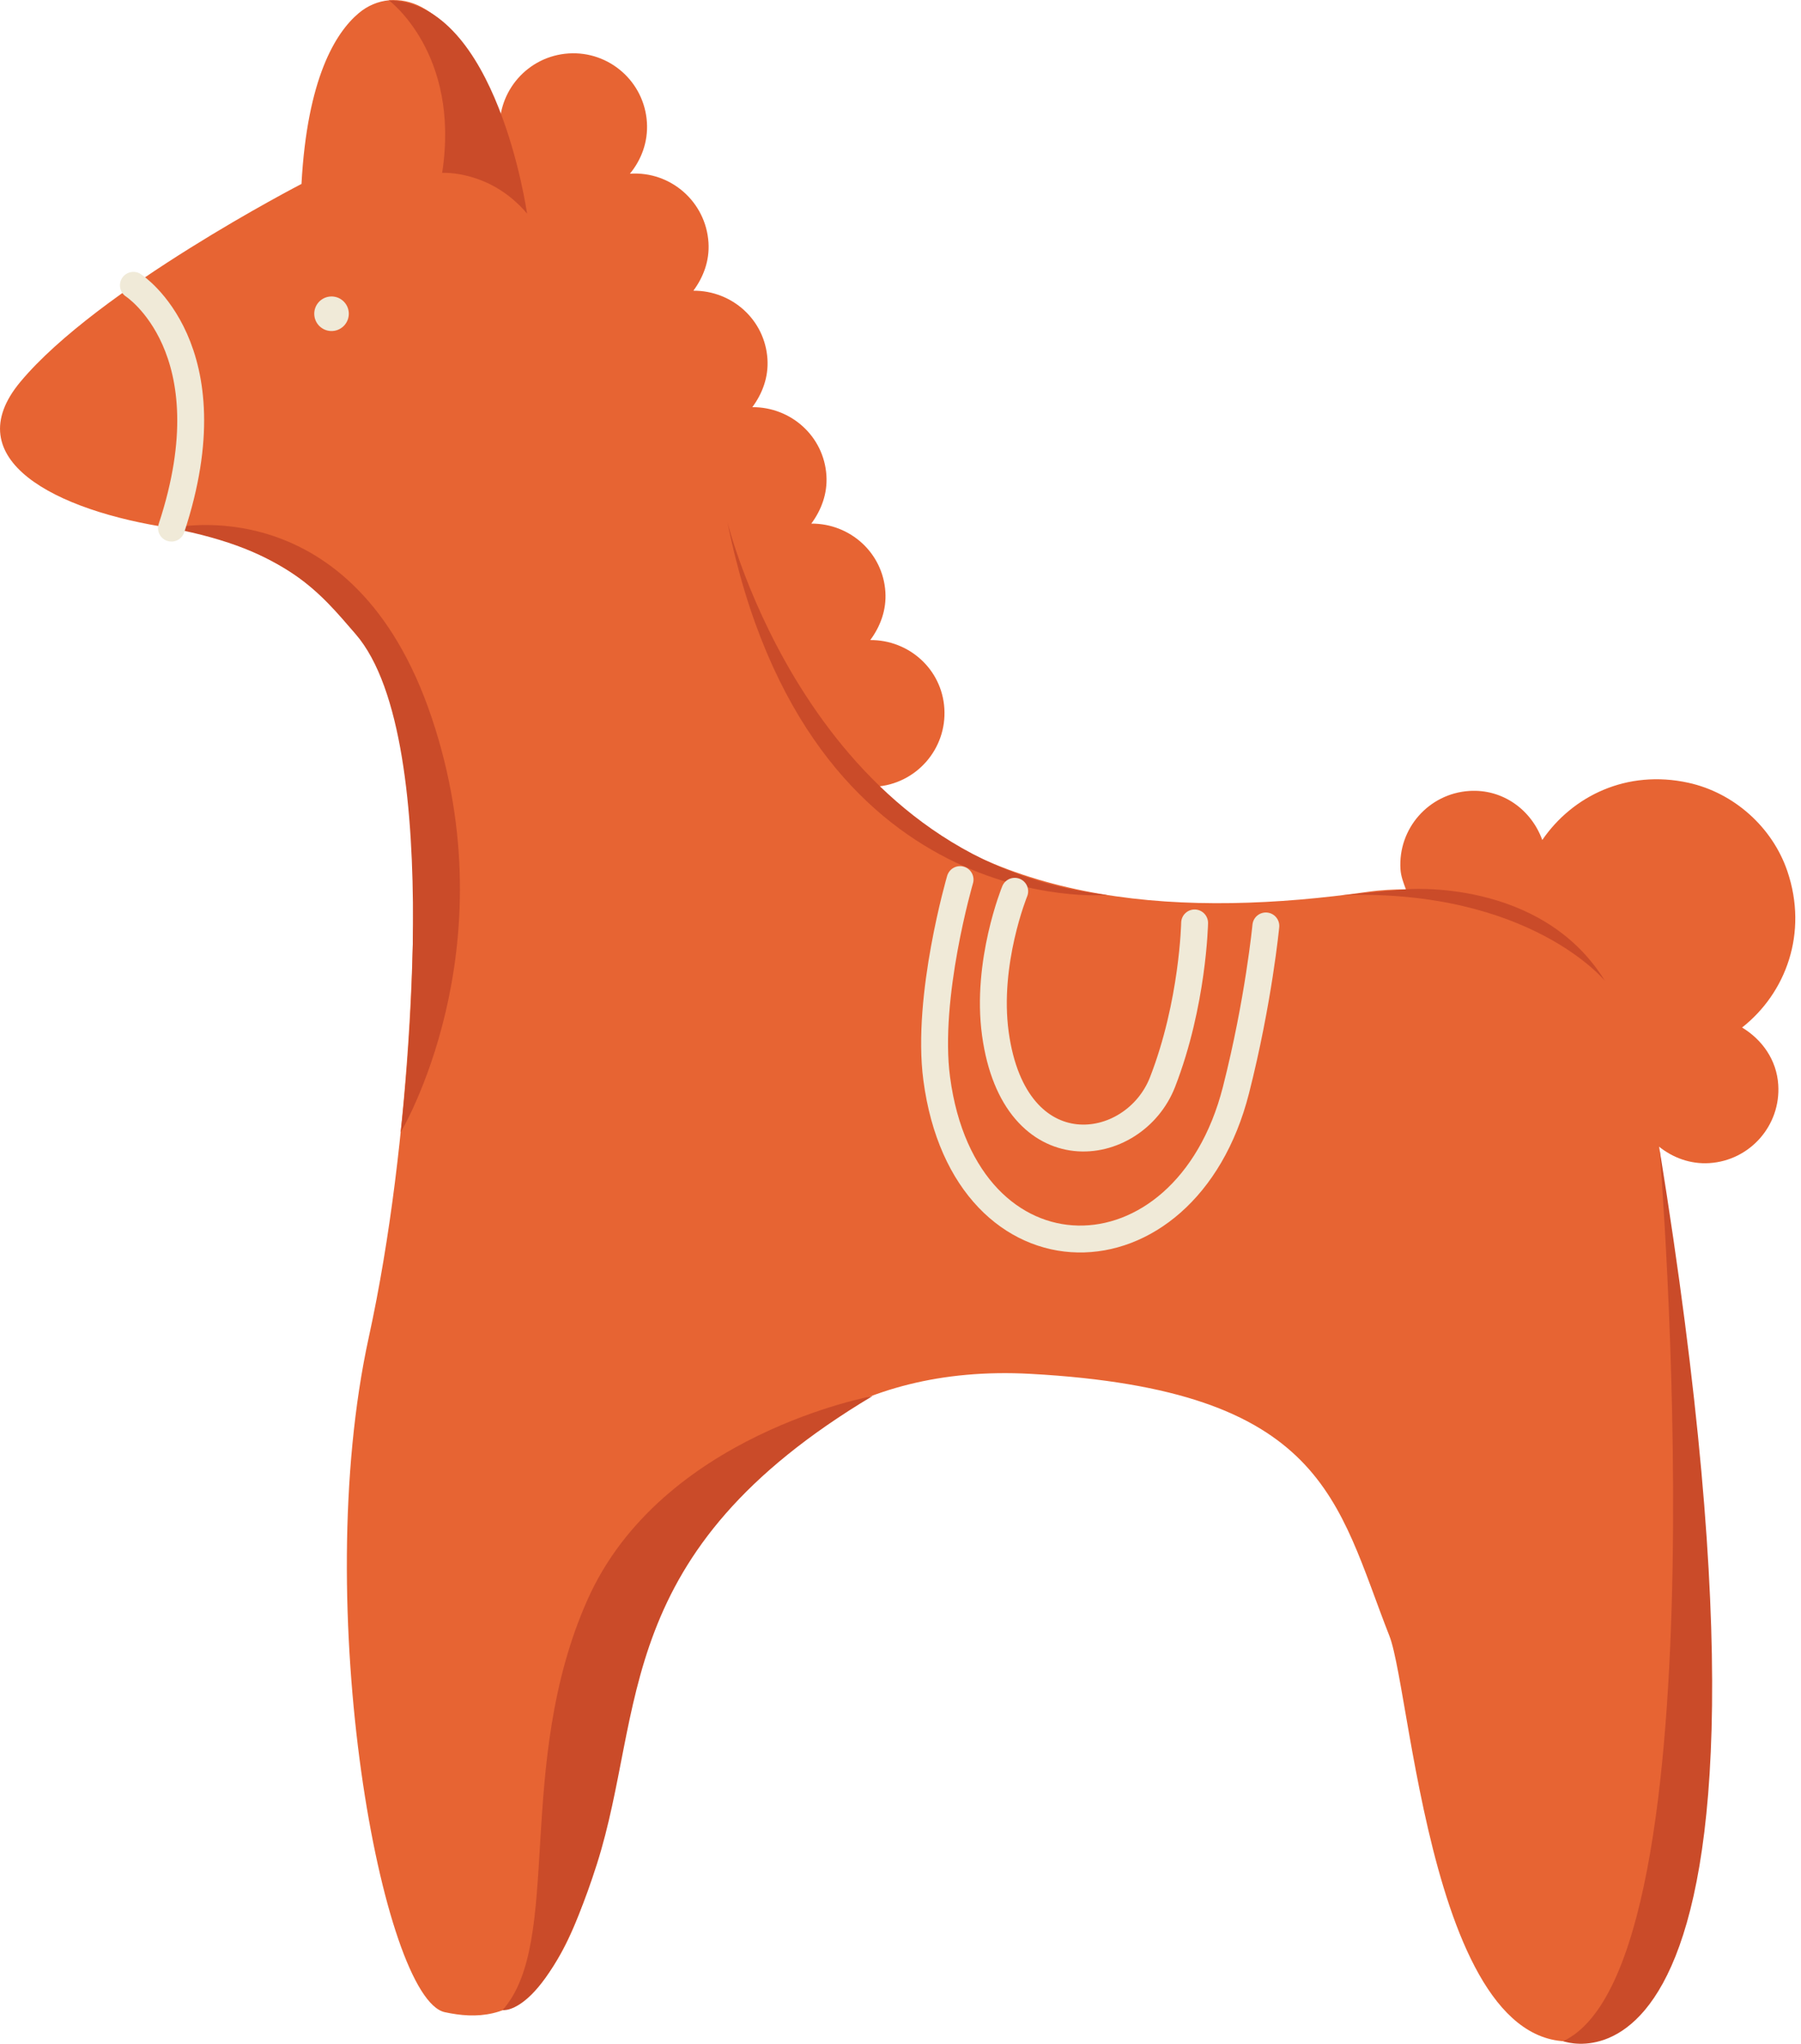 <?xml version="1.0" encoding="UTF-8" standalone="no"?> <svg xmlns="http://www.w3.org/2000/svg" xmlns:xlink="http://www.w3.org/1999/xlink" xmlns:serif="http://www.serif.com/" width="100%" height="100%" viewBox="0 0 201 228" version="1.1" xml:space="preserve" style="fill-rule:evenodd;clip-rule:evenodd;stroke-linecap:round;stroke-linejoin:round;stroke-miterlimit:10;"> <g transform="matrix(1,0,0,1,-2026.81,-2704.67)"> <g transform="matrix(1,0,0,1,327.494,2161.09)"> <g transform="matrix(1,0,0,1,1718.46,720.272)"> <path d="M0,-117.776C8.814,-116.469 17.042,-111.84 22.035,-104.461C24.254,-101.18 25.96,-97.296 26.385,-92.85C27.87,-77.292 26.816,-49.476 22.013,-27.509C15.396,2.756 23.551,46.261 30.496,47.773C37.442,49.285 45.631,47.293 49.668,18.661C49.668,18.661 55.494,-25.653 95.891,-23.433C128.783,-21.626 130.012,-9.243 135.92,5.801C138.527,12.44 141.065,59.362 161.061,49.742C176.264,42.428 168.56,-28.49 166.056,-48.548C166.047,-48.625 166.026,-48.699 166.016,-48.776C167.559,-47.546 169.508,-46.808 171.633,-46.944C176.167,-47.234 179.608,-51.146 179.318,-55.681C179.139,-58.473 177.505,-60.723 175.281,-62.07C180.178,-65.92 182.668,-72.619 180.338,-79.496C178.669,-84.423 174.353,-88.269 169.27,-89.376C162.399,-90.873 156.35,-87.895 152.981,-82.988C151.771,-86.344 148.58,-88.699 144.841,-88.459C140.306,-88.169 136.866,-84.257 137.156,-79.722C137.208,-78.918 137.496,-78.205 137.759,-77.484C136.405,-77.473 135.02,-77.419 133.54,-77.209C113.262,-74.336 92.419,-75.566 78.36,-88.961C78.431,-88.964 78.493,-88.928 78.565,-88.933C83.1,-89.223 86.541,-93.135 86.25,-97.67C85.97,-102.041 82.306,-105.315 77.982,-105.291C79.101,-106.8 79.799,-108.639 79.669,-110.66C79.389,-115.031 75.724,-118.305 71.401,-118.282C72.52,-119.79 73.218,-121.63 73.088,-123.651C72.808,-128.022 69.143,-131.295 64.819,-131.272C65.939,-132.78 66.637,-134.62 66.507,-136.641C66.227,-141.012 62.563,-144.286 58.239,-144.263C59.358,-145.771 60.056,-147.61 59.926,-149.632C59.636,-154.166 55.724,-157.607 51.19,-157.317C51.176,-157.316 51.165,-157.307 51.151,-157.307C52.438,-158.864 53.194,-160.869 53.055,-163.044C52.764,-167.579 48.853,-171.02 44.318,-170.73C39.783,-170.439 36.342,-166.528 36.633,-161.993C36.633,-161.993 34.16,-172.6 27.901,-175.904C25.564,-177.138 22.89,-176.919 20.874,-175.211C18.293,-173.025 15.146,-167.951 14.503,-156.173C14.503,-156.173 -8.227,-144.445 -16.86,-134.108C-24.08,-125.463 -12.991,-119.702 0,-117.776" style="fill:rgb(231,100,51);fill-rule:nonzero;"></path> </g> <g transform="matrix(-0.935,0.355,0.355,0.935,1766.1,656.327)"> <path d="M25.451,-67.229C25.451,-67.229 4.725,-64.54 5.789,-37.148C6.853,-9.756 25.451,4.859 25.451,4.859C25.451,4.859 4.958,-34.021 10.424,-48.901C12.467,-54.463 14.209,-60.325 25.451,-67.229" style="fill:rgb(202,75,41);fill-rule:nonzero;"></path> </g> <g transform="matrix(-0.856,-0.516,-0.516,0.856,1740.47,753.015)"> <path d="M-20.439,-75.055C-20.439,-75.055 -2.439,-59.222 -4.915,-39.174C-7.392,-19.127 -22.318,-5.083 -20.439,4.97C-20.439,4.97 -25.225,3.058 -21.044,-14.447C-16.862,-31.952 -4.381,-44.96 -20.439,-75.055" style="fill:rgb(202,75,41);fill-rule:nonzero;"></path> </g> <g transform="matrix(1,0,0,1,1884.52,782.089)"> <path d="M0,-110.365C0,-110.365 7.492,-19.352 -10.75,-10.811C-10.75,-10.811 17.891,0 0,-110.365" style="fill:rgb(202,75,41);fill-rule:nonzero;"></path> </g> <g transform="matrix(1,0,0,1,1780.5,646.415)"> <path d="M0,-44.594C0,-44.594 9.266,-6.756 42.377,-3.001C42.377,-3.001 8.989,0 0,-44.594" style="fill:rgb(202,75,41);fill-rule:nonzero;"></path> </g> <g transform="matrix(1,0,0,1,1742.71,567.409)"> <path d="M0,-23.795C0,-23.795 8.009,-17.895 5.952,-4.546C5.952,-4.546 11.306,-4.889 15.428,0C15.428,0 12.096,-23.59 0,-23.795" style="fill:rgb(202,75,41);fill-rule:nonzero;"></path> </g> <g transform="matrix(1,0,0,1,1856.22,651.655)"> <path d="M0,-8.867C0,-8.867 15.087,-10.207 22.211,1.34C22.211,1.34 13.865,-8.863 -7,-8.23L0,-8.867Z" style="fill:rgb(202,75,41);fill-rule:nonzero;"></path> </g> <g transform="matrix(0.155,0.988,0.988,-0.155,1732.18,581.474)"> <path d="M-8.777,-16.818C-8.777,-16.818 -0.166,-7.148 18.637,-16.818" style="fill:none;fill-rule:nonzero;stroke:rgb(240,234,216);stroke-width:3px;"></path> </g> <g transform="matrix(0.064,0.998,0.998,-0.064,1736.07,576.667)"> <path d="M1.925,-1.805C2.99,-1.805 3.853,-0.941 3.853,0.123C3.853,1.188 2.989,2.052 1.925,2.052C0.86,2.052 -0.004,1.188 -0.004,0.123C-0.003,-0.942 0.86,-1.805 1.925,-1.805" style="fill:rgb(240,234,216);fill-rule:nonzero;"></path> </g> <g transform="matrix(1,0,0,1,1840.59,682.432)"> <path d="M0,-35.562C0,-35.562 -0.799,-27.206 -3.336,-17.244C-9.016,5.056 -33.591,5.169 -36.732,-18.519C-37.946,-27.673 -34.126,-40.731 -34.126,-40.731" style="fill:none;fill-rule:nonzero;stroke:rgb(240,234,216);stroke-width:3px;"></path> </g> <g transform="matrix(1,0,0,1,1832.64,670.867)"> <path d="M0,-24.331C0,-24.331 -0.165,-15.363 -3.577,-6.585C-6.771,1.632 -20.097,3.531 -22.234,-11.957C-23.331,-19.913 -20.077,-27.862 -20.077,-27.862" style="fill:none;fill-rule:nonzero;stroke:rgb(240,234,216);stroke-width:3px;"></path> </g> </g> </g> </svg> 